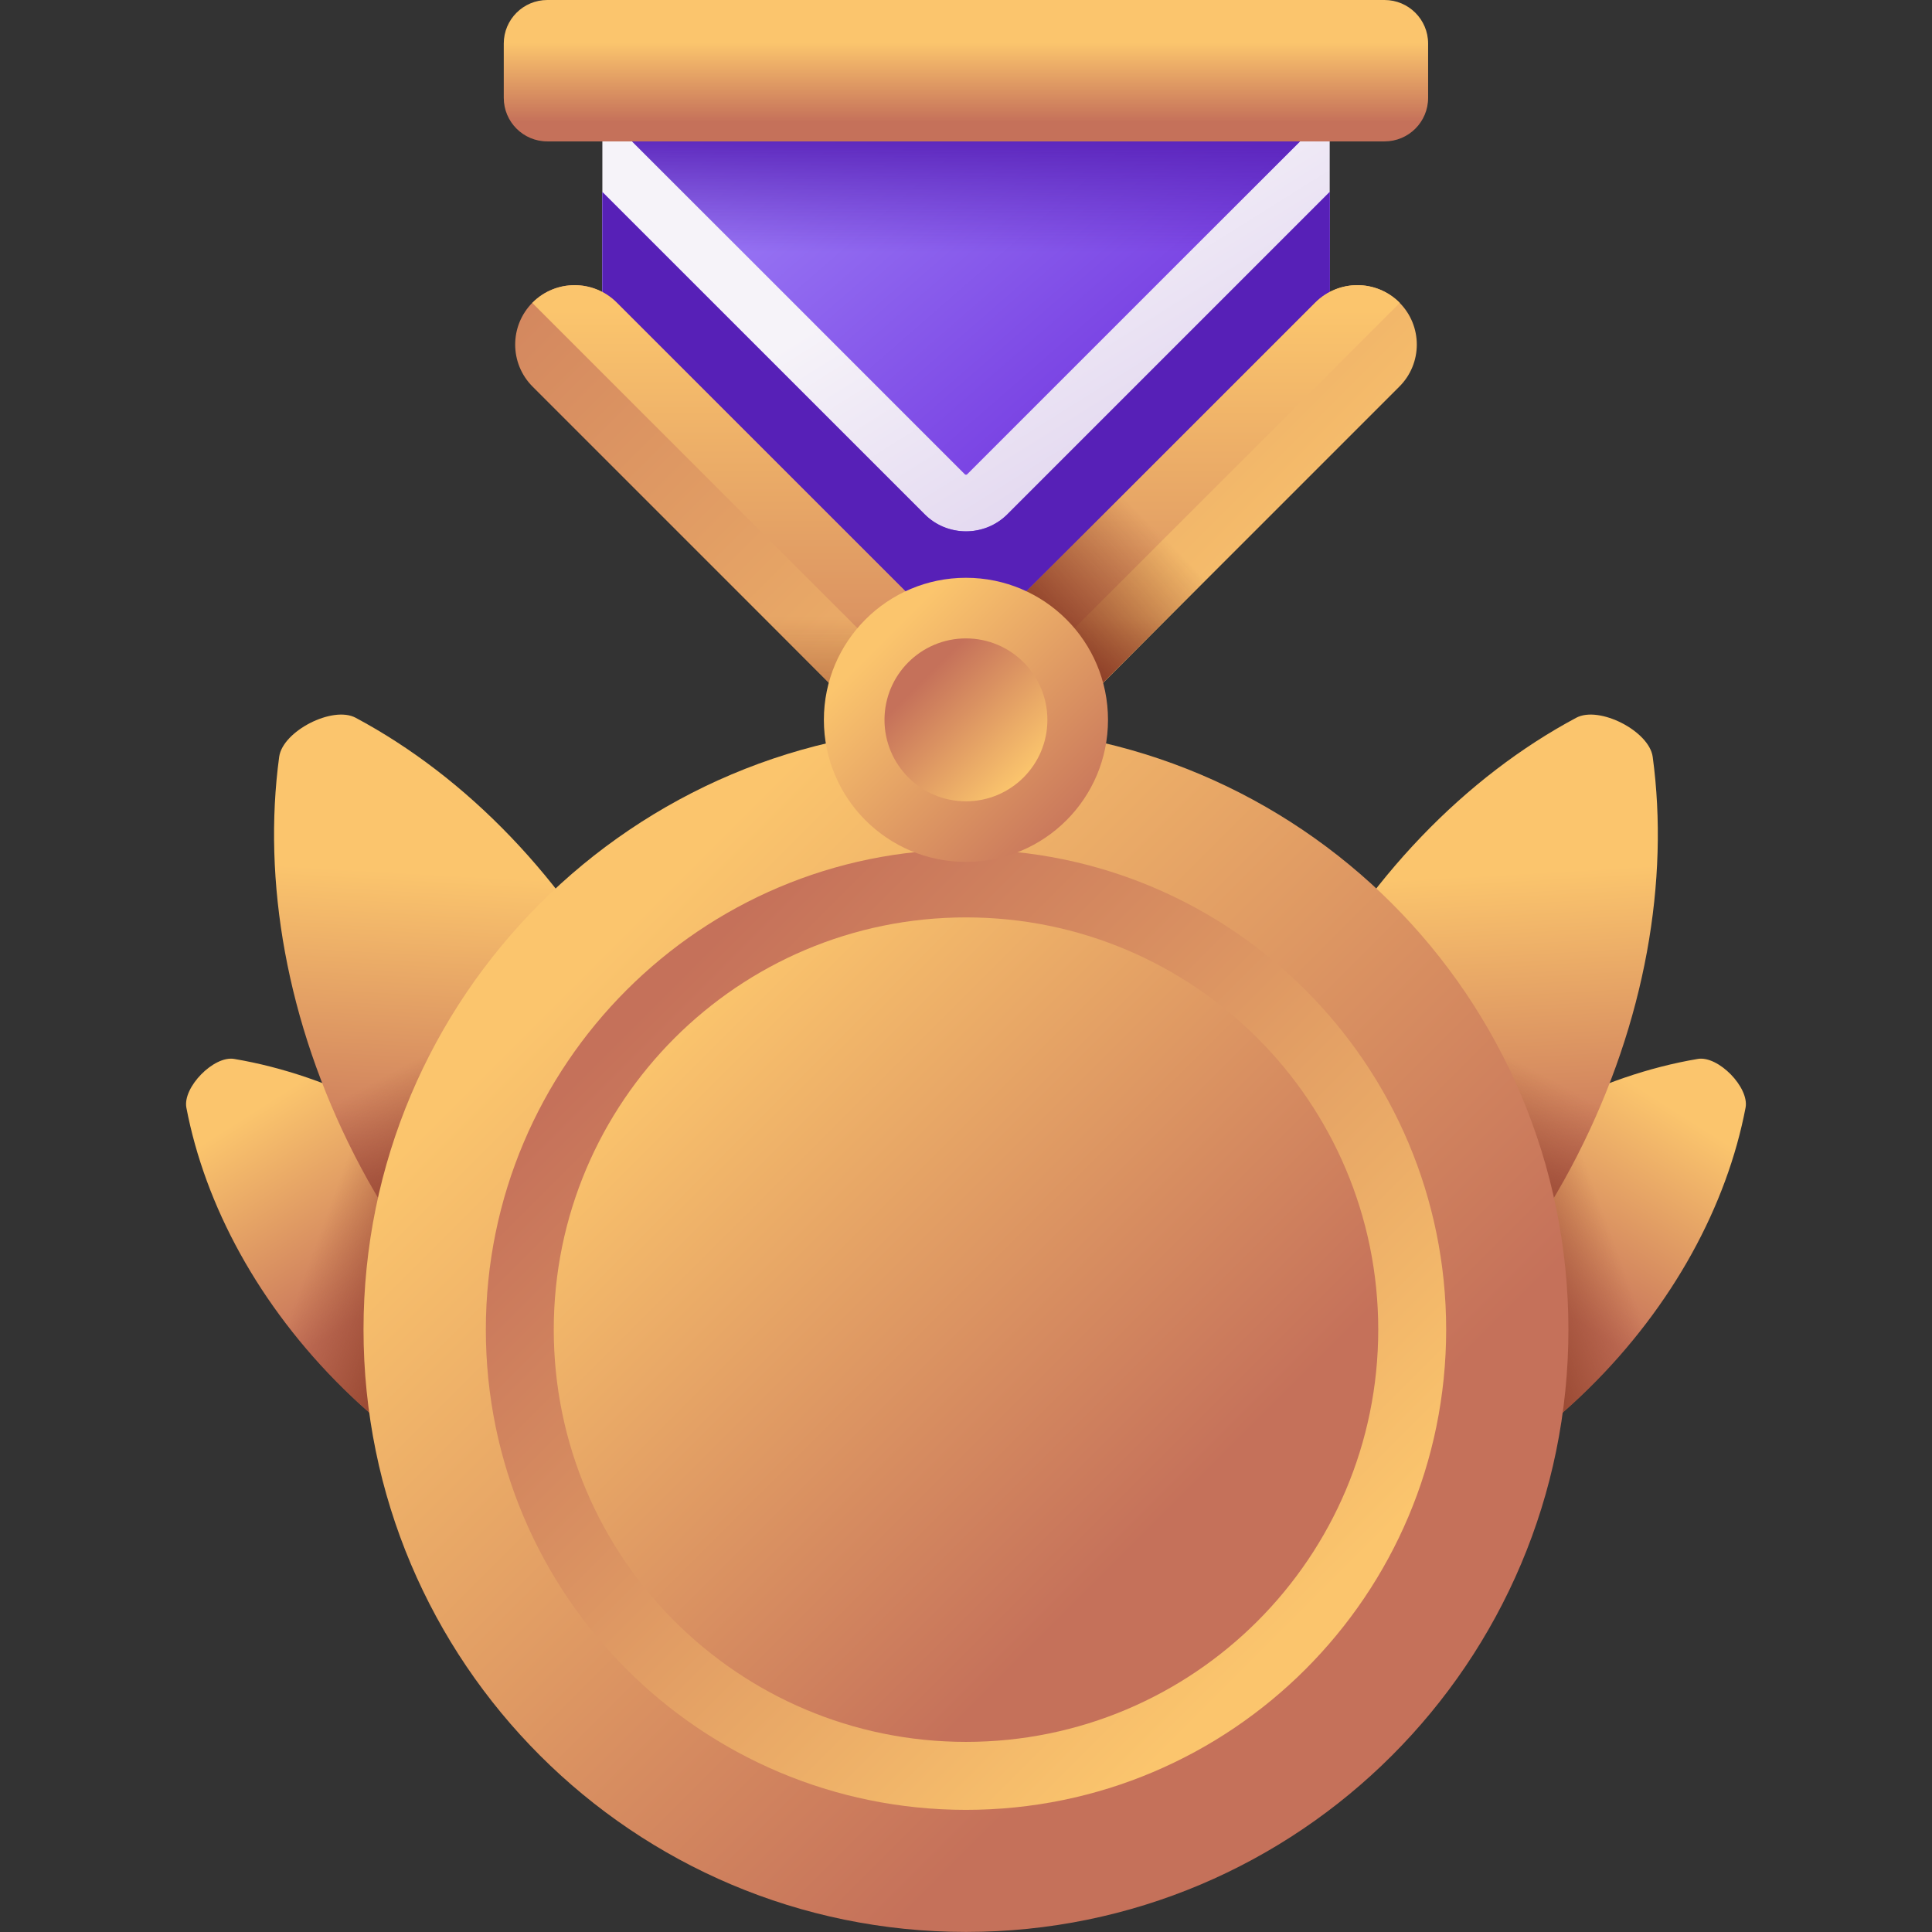 <svg width="32" height="32" viewBox="0 0 32 32" fill="none" xmlns="http://www.w3.org/2000/svg">
<rect x="0" y="0" width="32" height="32" fill="#333333" stroke="none"/>
<path d="M8.595 20.049C10.01 21.434 10.898 23.103 11.205 24.71C11.269 25.047 10.752 25.575 10.414 25.518C8.8 25.246 7.113 24.394 5.697 23.009C4.282 21.624 3.394 19.955 3.087 18.347C3.023 18.01 3.54 17.482 3.878 17.539C5.492 17.812 7.18 18.663 8.595 20.049Z" fill="url(#paint0_linear_8737_102073)"/>
<path d="M8.595 20.049C10.01 21.434 10.898 23.103 11.205 24.71C11.269 25.047 10.752 25.575 10.414 25.518C8.8 25.246 7.113 24.394 5.697 23.009C4.282 21.624 3.394 19.955 3.087 18.347C3.023 18.01 3.54 17.482 3.878 17.539C5.492 17.812 7.18 18.663 8.595 20.049Z" fill="url(#paint1_linear_8737_102073)"/>
<path d="M10.514 16.766C11.649 18.984 12.041 21.329 11.764 23.37C11.707 23.797 10.879 24.221 10.499 24.017C8.682 23.048 7.01 21.358 5.875 19.14C4.74 16.922 4.348 14.577 4.624 12.536C4.682 12.109 5.509 11.685 5.89 11.888C7.706 12.858 9.379 14.548 10.514 16.766Z" fill="url(#paint2_linear_8737_102073)"/>
<path d="M4.604 14.967C4.753 16.339 5.171 17.764 5.876 19.141C7.011 21.358 8.683 23.049 10.5 24.018C10.88 24.221 11.708 23.798 11.766 23.371C12.042 21.33 11.65 18.985 10.515 16.767C9.847 15.461 8.992 14.338 8.031 13.438L4.604 14.967Z" fill="url(#paint3_linear_8737_102073)"/>
<path d="M23.404 20.049C21.989 21.434 21.101 23.103 20.794 24.71C20.73 25.047 21.247 25.575 21.585 25.518C23.199 25.246 24.887 24.394 26.302 23.009C27.717 21.624 28.605 19.955 28.912 18.347C28.976 18.01 28.459 17.482 28.121 17.539C26.507 17.812 24.82 18.663 23.404 20.049Z" fill="url(#paint4_linear_8737_102073)"/>
<path d="M23.404 20.049C21.989 21.434 21.101 23.103 20.794 24.71C20.73 25.047 21.247 25.575 21.585 25.518C23.199 25.246 24.887 24.394 26.302 23.009C27.717 21.624 28.605 19.955 28.912 18.347C28.976 18.01 28.459 17.482 28.121 17.539C26.507 17.812 24.82 18.663 23.404 20.049Z" fill="url(#paint5_linear_8737_102073)"/>
<path d="M21.484 16.766C20.349 18.984 19.957 21.329 20.233 23.37C20.291 23.797 21.119 24.221 21.499 24.017C23.316 23.048 24.988 21.358 26.123 19.14C27.258 16.922 27.65 14.577 27.374 12.536C27.316 12.109 26.489 11.685 26.108 11.888C24.292 12.858 22.619 14.548 21.484 16.766Z" fill="url(#paint6_linear_8737_102073)"/>
<path d="M27.395 14.967C27.245 16.339 26.828 17.764 26.123 19.141C24.988 21.358 23.316 23.049 21.499 24.018C21.119 24.221 20.291 23.798 20.233 23.371C19.957 21.33 20.349 18.985 21.484 16.767C22.152 15.461 23.007 14.338 23.968 13.438L27.395 14.967Z" fill="url(#paint7_linear_8737_102073)"/>
<path d="M16 31.999C21.51 31.999 25.978 27.532 25.978 22.021C25.978 16.51 21.51 12.043 16 12.043C10.489 12.043 6.021 16.51 6.021 22.021C6.021 27.532 10.489 31.999 16 31.999Z" fill="url(#paint8_linear_8737_102073)"/>
<path d="M16 29.977C20.393 29.977 23.953 26.416 23.953 22.024C23.953 17.631 20.393 14.07 16 14.07C11.608 14.07 8.047 17.631 8.047 22.024C8.047 26.416 11.608 29.977 16 29.977Z" fill="url(#paint9_linear_8737_102073)"/>
<path d="M16 28.851C19.771 28.851 22.828 25.794 22.828 22.023C22.828 18.252 19.771 15.195 16 15.195C12.229 15.195 9.172 18.252 9.172 22.023C9.172 25.794 12.229 28.851 16 28.851Z" fill="url(#paint10_linear_8737_102073)"/>
<path d="M9.977 0.211V5.482L16 11.505L22.024 5.482V0.211H9.977Z" fill="url(#paint11_linear_8737_102073)"/>
<path d="M9.977 0.211V1.851L15.98 7.855C15.985 7.86 15.992 7.863 16 7.863C16.008 7.863 16.015 7.86 16.02 7.855L22.024 1.851V0.211H9.977Z" fill="url(#paint12_linear_8737_102073)"/>
<path d="M16 8.801C15.873 8.801 15.747 8.776 15.629 8.728C15.511 8.679 15.404 8.608 15.315 8.518L9.977 3.18V5.479L16 11.503L22.024 5.479V3.18L16.686 8.518C16.596 8.608 16.489 8.679 16.371 8.728C16.253 8.776 16.127 8.801 16 8.801Z" fill="url(#paint13_linear_8737_102073)"/>
<path d="M9.977 0.211V1.851L15.98 7.855C15.985 7.86 15.992 7.863 16 7.863C16.008 7.863 16.015 7.86 16.02 7.855L22.024 1.851V0.211H9.977Z" fill="url(#paint14_linear_8737_102073)"/>
<path d="M16 8.801C15.873 8.801 15.747 8.776 15.629 8.728C15.511 8.679 15.404 8.608 15.315 8.518L9.977 3.18V5.479L16 11.503L22.024 5.479V3.18L16.686 8.518C16.596 8.608 16.489 8.679 16.371 8.728C16.253 8.776 16.127 8.801 16 8.801Z" fill="url(#paint15_linear_8737_102073)"/>
<path d="M16 8.801C16.248 8.801 16.497 8.707 16.686 8.518L22.024 3.18V5.479L16 11.503L9.977 5.479V3.18L15.315 8.518C15.405 8.608 15.511 8.679 15.629 8.728C15.747 8.776 15.873 8.801 16 8.801Z" fill="url(#paint16_linear_8737_102073)"/>
<path d="M15.339 10.137L10.213 5.011C9.829 4.627 9.206 4.627 8.821 5.011C8.437 5.395 8.437 6.019 8.821 6.403L16 13.582L23.178 6.403C23.563 6.019 23.563 5.395 23.178 5.011C22.794 4.627 22.171 4.627 21.786 5.011L16.66 10.137C16.296 10.502 15.704 10.502 15.339 10.137Z" fill="url(#paint17_linear_8737_102073)"/>
<path d="M8.822 5.023L15.244 11.445C15.662 11.863 16.338 11.863 16.756 11.445L23.179 5.023C23.18 5.021 23.182 5.019 23.184 5.017C23.182 5.015 23.18 5.013 23.179 5.011C22.794 4.627 22.171 4.627 21.787 5.011L16.661 10.137C16.296 10.502 15.704 10.502 15.34 10.137L10.214 5.011C9.829 4.627 9.206 4.627 8.822 5.011C8.82 5.013 8.818 5.015 8.816 5.017C8.818 5.019 8.82 5.021 8.822 5.023Z" fill="url(#paint18_linear_8737_102073)"/>
<path d="M15.999 13.579L21.066 8.512H18.282L16.66 10.134C16.295 10.499 15.703 10.499 15.338 10.134L13.716 8.512H10.932L15.999 13.579Z" fill="url(#paint19_linear_8737_102073)"/>
<path d="M15.371 12.952L15.998 13.579L22.425 7.152H19.641L16.659 10.134C16.305 10.489 15.738 10.498 15.371 10.164V12.952Z" fill="url(#paint20_linear_8737_102073)"/>
<path d="M15.999 14.276C17.299 14.276 18.352 13.223 18.352 11.923C18.352 10.624 17.299 9.57 15.999 9.57C14.7 9.57 13.646 10.624 13.646 11.923C13.646 13.223 14.7 14.276 15.999 14.276Z" fill="url(#paint21_linear_8737_102073)"/>
<path d="M15.999 13.272C16.744 13.272 17.348 12.668 17.348 11.923C17.348 11.178 16.744 10.574 15.999 10.574C15.254 10.574 14.65 11.178 14.65 11.923C14.65 12.668 15.254 13.272 15.999 13.272Z" fill="url(#paint22_linear_8737_102073)"/>
<path d="M22.932 2.342H9.065C8.667 2.342 8.344 2.019 8.344 1.621V0.721C8.344 0.323 8.667 0 9.065 0H22.932C23.331 0 23.654 0.323 23.654 0.721V1.621C23.654 2.02 23.331 2.342 22.932 2.342Z" fill="url(#paint23_linear_8737_102073)"/>
<defs>
<linearGradient id="paint0_linear_8737_102073" x1="4.867" y1="17.978" x2="6.918" y2="21.208" gradientUnits="userSpaceOnUse">
<stop stop-color="#FBC56D"/>
<stop offset="1" stop-color="#C5715A"/>
</linearGradient>
<linearGradient id="paint1_linear_8737_102073" x1="5.155" y1="20.823" x2="7.344" y2="21.621" gradientUnits="userSpaceOnUse">
<stop stop-color="#8C3D27" stop-opacity="0"/>
<stop offset="1" stop-color="#8C3D27"/>
</linearGradient>
<linearGradient id="paint2_linear_8737_102073" x1="8.374" y1="14.532" x2="8.087" y2="19.612" gradientUnits="userSpaceOnUse">
<stop stop-color="#FBC56D"/>
<stop offset="1" stop-color="#C5715A"/>
</linearGradient>
<linearGradient id="paint3_linear_8737_102073" x1="7.722" y1="17.109" x2="8.963" y2="19.435" gradientUnits="userSpaceOnUse">
<stop stop-color="#8C3D27" stop-opacity="0"/>
<stop offset="1" stop-color="#8C3D27"/>
</linearGradient>
<linearGradient id="paint4_linear_8737_102073" x1="27.115" y1="17.987" x2="25.064" y2="21.217" gradientUnits="userSpaceOnUse">
<stop stop-color="#FBC56D"/>
<stop offset="1" stop-color="#C5715A"/>
</linearGradient>
<linearGradient id="paint5_linear_8737_102073" x1="26.826" y1="20.832" x2="24.638" y2="21.63" gradientUnits="userSpaceOnUse">
<stop stop-color="#8C3D27" stop-opacity="0"/>
<stop offset="1" stop-color="#8C3D27"/>
</linearGradient>
<linearGradient id="paint6_linear_8737_102073" x1="23.606" y1="14.541" x2="23.894" y2="19.621" gradientUnits="userSpaceOnUse">
<stop stop-color="#FBC56D"/>
<stop offset="1" stop-color="#C5715A"/>
</linearGradient>
<linearGradient id="paint7_linear_8737_102073" x1="24.259" y1="17.118" x2="23.018" y2="19.444" gradientUnits="userSpaceOnUse">
<stop stop-color="#8C3D27" stop-opacity="0"/>
<stop offset="1" stop-color="#8C3D27"/>
</linearGradient>
<linearGradient id="paint8_linear_8737_102073" x1="9.848" y1="15.869" x2="20.371" y2="26.392" gradientUnits="userSpaceOnUse">
<stop stop-color="#FBC56D"/>
<stop offset="1" stop-color="#C5715A"/>
</linearGradient>
<linearGradient id="paint9_linear_8737_102073" x1="21.166" y1="27.189" x2="10.684" y2="16.707" gradientUnits="userSpaceOnUse">
<stop stop-color="#FBC56D"/>
<stop offset="1" stop-color="#C5715A"/>
</linearGradient>
<linearGradient id="paint10_linear_8737_102073" x1="11.036" y1="17.059" x2="19.207" y2="25.23" gradientUnits="userSpaceOnUse">
<stop stop-color="#FBC56D"/>
<stop offset="1" stop-color="#C5715A"/>
</linearGradient>
<linearGradient id="paint11_linear_8737_102073" x1="16.446" y1="3.558" x2="18.925" y2="7.511" gradientUnits="userSpaceOnUse">
<stop stop-color="#F6F3F9"/>
<stop offset="1" stop-color="#E3D8F0"/>
</linearGradient>
<linearGradient id="paint12_linear_8737_102073" x1="13.974" y1="-1.292" x2="21.671" y2="7.534" gradientUnits="userSpaceOnUse">
<stop stop-color="#A48AFB"/>
<stop offset="1" stop-color="#6927DA"/>
</linearGradient>
<linearGradient id="paint13_linear_8737_102073" x1="12.339" y1="0.131" x2="20.036" y2="8.957" gradientUnits="userSpaceOnUse">
<stop stop-color="#A48AFB"/>
<stop offset="1" stop-color="#6927DA"/>
</linearGradient>
<linearGradient id="paint14_linear_8737_102073" x1="16" y1="4.174" x2="16" y2="2.102" gradientUnits="userSpaceOnUse">
<stop stop-color="#5720B7" stop-opacity="0"/>
<stop offset="1" stop-color="#5720B7"/>
</linearGradient>
<linearGradient id="paint15_linear_8737_102073" x1="18.384" y1="6.713" x2="19.455" y2="7.784" gradientUnits="userSpaceOnUse">
<stop stop-color="#5720B7" stop-opacity="0"/>
<stop offset="1" stop-color="#5720B7"/>
</linearGradient>
<linearGradient id="paint16_linear_8737_102073" x1="13.616" y1="6.713" x2="12.545" y2="7.784" gradientUnits="userSpaceOnUse">
<stop stop-color="#5720B7"/>
<stop offset="1" stop-color="#5720B7"/>
</linearGradient>
<linearGradient id="paint17_linear_8737_102073" x1="21.439" y1="11.146" x2="8.573" y2="-1.72" gradientUnits="userSpaceOnUse">
<stop stop-color="#FBC56D"/>
<stop offset="1" stop-color="#C5715A"/>
</linearGradient>
<linearGradient id="paint18_linear_8737_102073" x1="16" y1="5.126" x2="16" y2="13.913" gradientUnits="userSpaceOnUse">
<stop stop-color="#FBC56D"/>
<stop offset="1" stop-color="#C5715A"/>
</linearGradient>
<linearGradient id="paint19_linear_8737_102073" x1="15.999" y1="10.227" x2="15.999" y2="13.116" gradientUnits="userSpaceOnUse">
<stop stop-color="#8C3D27" stop-opacity="0"/>
<stop offset="1" stop-color="#8C3D27"/>
</linearGradient>
<linearGradient id="paint20_linear_8737_102073" x1="18.964" y1="8.591" x2="17.207" y2="10.379" gradientUnits="userSpaceOnUse">
<stop stop-color="#8C3D27" stop-opacity="0"/>
<stop offset="1" stop-color="#8C3D27"/>
</linearGradient>
<linearGradient id="paint21_linear_8737_102073" x1="14.65" y1="10.574" x2="17.978" y2="13.902" gradientUnits="userSpaceOnUse">
<stop stop-color="#FBC56D"/>
<stop offset="1" stop-color="#C5715A"/>
</linearGradient>
<linearGradient id="paint22_linear_8737_102073" x1="16.956" y1="12.88" x2="15.309" y2="11.233" gradientUnits="userSpaceOnUse">
<stop stop-color="#FBC56D"/>
<stop offset="1" stop-color="#C5715A"/>
</linearGradient>
<linearGradient id="paint23_linear_8737_102073" x1="15.999" y1="0.711" x2="15.999" y2="2.019" gradientUnits="userSpaceOnUse">
<stop stop-color="#FBC56D"/>
<stop offset="1" stop-color="#C5715A"/>
</linearGradient>
</defs>
</svg>
